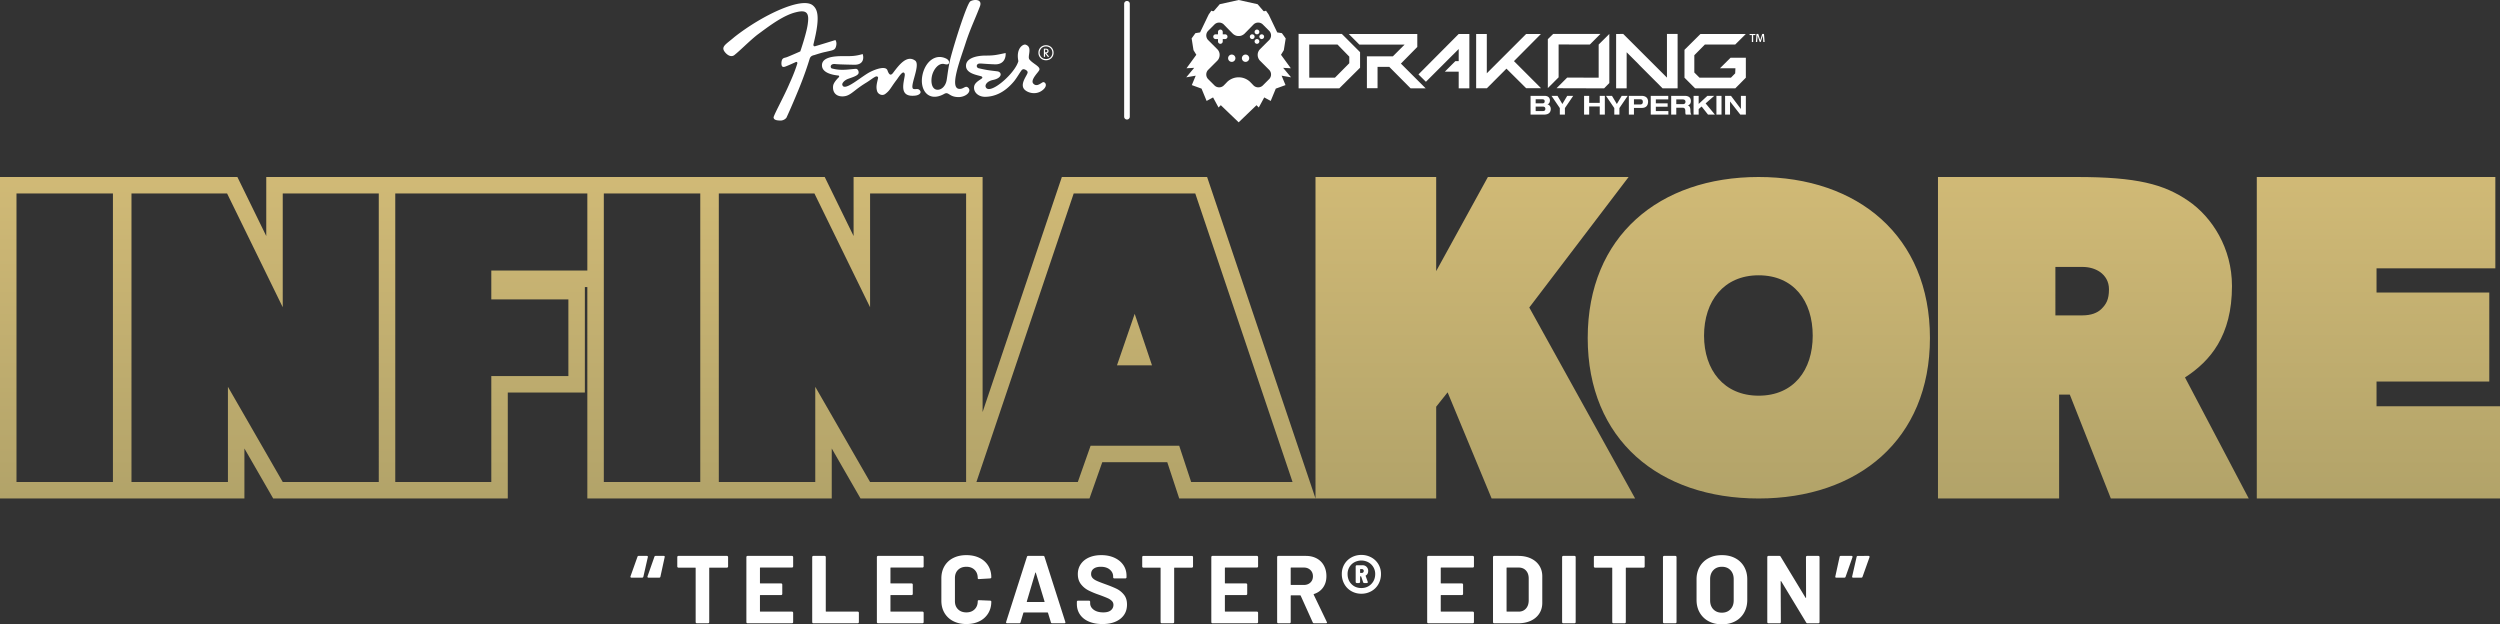 <svg viewBox="0 0 8858.111 2212.142" height="2212.142" width="8858.111" xmlns:xlink="http://www.w3.org/1999/xlink" xmlns="http://www.w3.org/2000/svg">
  <rect x="0" y="0" width="8858.111" height="2212.142" fill="#333333" stroke="none"/>
  <defs>
    <linearGradient gradientUnits="objectBoundingBox" x2="0.5" y1="1" x1="0.5" id="linear-gradient">
      <stop stop-color="#b2a369" offset="0"></stop>
      <stop stop-color="#d5bd78" offset="1"></stop>
    </linearGradient>
  </defs>
  <g transform="translate(22292 6950.907)" data-name="Group 4939" id="Group_4939">
    <path fill="#fff" transform="translate(-20058.234 -6950.908)" d="M3820.324,2201.229a78.42,78.42,0,0,1-31.542-30.519q-11.253-19.608-11.253-45.183v-72.973q0-25.235,11.253-44.671a77.611,77.611,0,0,1,31.542-30.179q20.291-10.742,46.888-10.742,26.939,0,47.228,10.742a77.615,77.615,0,0,1,31.543,30.179q11.253,19.436,11.253,44.671v72.973q0,25.575-11.253,45.354a76.983,76.983,0,0,1-31.543,30.519q-20.29,10.741-47.228,10.742Q3840.614,2212.142,3820.324,2201.229Zm16.71-180.9q-11.423,12.106-11.424,31.884v75.02q0,19.779,11.424,31.714t30.179,11.935q18.754,0,30.348-11.935t11.594-31.714v-75.02q0-19.779-11.423-31.884t-30.519-12.106Q3848.457,2008.223,3837.034,2020.329ZM1624.455,2202.423q-20.461-8.7-31.543-24.893t-11.082-37.681v-7.5a4.075,4.075,0,0,1,4.092-4.092H1624.8a4.075,4.075,0,0,1,4.092,4.092v5.115q0,13.64,12.617,23.017t34.1,9.377q18.073,0,26.939-7.673a24.061,24.061,0,0,0,8.866-18.925,19.079,19.079,0,0,0-5.457-13.811,48.182,48.182,0,0,0-14.833-9.89q-9.377-4.261-29.837-11.764a292.22,292.22,0,0,1-38.7-16.027,77.741,77.741,0,0,1-26.6-22.335q-10.742-14.152-10.742-34.953,0-20.46,10.571-35.8t29.326-23.53q18.755-8.184,43.307-8.184,25.916,0,46.206,9.208t31.713,25.745q11.423,16.539,11.424,38.363v5.115a4.076,4.076,0,0,1-4.093,4.091h-39.215a4.075,4.075,0,0,1-4.093-4.091v-2.728q0-14.321-11.764-24.381t-32.224-10.06q-16.028,0-25.063,6.82T1632.3,2033.8a20.47,20.47,0,0,0,5.286,14.323q5.284,5.8,15.685,10.4t32.225,12.446q24.212,8.866,38.021,15.686a75.754,75.754,0,0,1,24.894,20.29q11.081,13.469,11.082,34.952,0,32.053-23.529,50.638t-63.768,18.584Q1644.915,2211.118,1624.455,2202.423Zm-480.81-1.7a74.689,74.689,0,0,1-31.032-29.155q-10.913-18.755-10.911-43.307v-78.772q0-24.551,10.911-43.306a73.6,73.6,0,0,1,31.032-28.985q20.119-10.23,46.717-10.23,26.256,0,46.205,9.719A73.347,73.347,0,0,1,1267.6,2004.3q11.083,17.9,11.082,41.431,0,3.069-4.093,3.751l-39.9,2.388h-.682q-3.41,0-3.409-3.751,0-18.073-11.083-28.985t-29.155-10.912q-18.413,0-29.5,10.912t-11.082,28.985v82.18q0,17.732,11.082,28.645t29.5,10.911q18.073,0,29.155-10.911T1230.6,2130.3q0-3.75,4.092-3.751l39.9,1.706a4.3,4.3,0,0,1,2.9,1.022,3.067,3.067,0,0,1,1.193,2.387q0,23.529-11.082,41.6a74.1,74.1,0,0,1-31.032,27.961q-19.949,9.89-46.205,9.889Q1163.763,2211.118,1143.645,2200.718Zm3027.057,7.673a4.887,4.887,0,0,1-4.775-2.729l-88.319-145.948q-.681-1.023-1.364-.853t-.681,1.535l.681,143.9a4.077,4.077,0,0,1-4.091,4.093h-39.9a4.079,4.079,0,0,1-4.093-4.093V1973.782a4.077,4.077,0,0,1,4.093-4.091h38.532a4.886,4.886,0,0,1,4.775,2.728l87.977,145.265q.683,1.023,1.364.853t.682-1.534l-.34-143.221a4.075,4.075,0,0,1,4.091-4.091h39.9a4.075,4.075,0,0,1,4.091,4.091V2204.3a4.077,4.077,0,0,1-4.091,4.093Zm-508.091,0a4.077,4.077,0,0,1-4.092-4.093V1973.782a4.075,4.075,0,0,1,4.092-4.091h39.9a4.075,4.075,0,0,1,4.093,4.091V2204.3a4.077,4.077,0,0,1-4.093,4.093Zm-179.707,0a4.077,4.077,0,0,1-4.092-4.093V2013a1.507,1.507,0,0,0-1.7-1.706h-59.335a4.075,4.075,0,0,1-4.091-4.091v-33.418a4.075,4.075,0,0,1,4.091-4.091h171.865a4.075,4.075,0,0,1,4.091,4.091V2007.2a4.075,4.075,0,0,1-4.091,4.091H3528.6a1.507,1.507,0,0,0-1.7,1.706v191.3a4.077,4.077,0,0,1-4.093,4.093Zm-177.661,0a4.077,4.077,0,0,1-4.092-4.093V1973.782a4.075,4.075,0,0,1,4.092-4.091h39.9a4.075,4.075,0,0,1,4.093,4.091V2204.3a4.077,4.077,0,0,1-4.093,4.093Zm-244.838,0a4.077,4.077,0,0,1-4.092-4.093V1973.782a4.075,4.075,0,0,1,4.092-4.091h85.25q25.575,0,44.841,9.036t29.838,25.405q10.57,16.367,10.571,37.85V2136.1q0,21.483-10.571,37.851t-29.838,25.4q-19.266,9.037-44.841,9.037Zm43.989-195.735v152.768a1.507,1.507,0,0,0,1.7,1.706h41.261q15.686,0,25.405-10.572t10.06-28.3v-78.43q0-17.732-9.719-28.3t-26.086-10.571H3106.1A1.507,1.507,0,0,0,3104.4,2012.656Zm-277.233,195.735a4.077,4.077,0,0,1-4.093-4.093V1973.782a4.075,4.075,0,0,1,4.093-4.091H2984.7a4.075,4.075,0,0,1,4.092,4.091v33.077a4.075,4.075,0,0,1-4.092,4.093H2872.855a1.507,1.507,0,0,0-1.7,1.7v52.855a1.507,1.507,0,0,0,1.7,1.7h73.316a4.075,4.075,0,0,1,4.092,4.093v33.077a4.075,4.075,0,0,1-4.092,4.091h-73.316a1.507,1.507,0,0,0-1.7,1.7v55.242a1.507,1.507,0,0,0,1.7,1.706H2984.7a4.075,4.075,0,0,1,4.092,4.092V2204.3a4.077,4.077,0,0,1-4.092,4.093Zm-404.768,0a4.828,4.828,0,0,1-4.774-3.07L2375,2110.864a2.185,2.185,0,0,0-2.046-1.363h-31.713a1.506,1.506,0,0,0-1.7,1.7V2204.3a4.079,4.079,0,0,1-4.093,4.093h-39.9a4.077,4.077,0,0,1-4.093-4.093V1973.782a4.075,4.075,0,0,1,4.093-4.091h97.526q21.823,0,38.363,8.866a62.169,62.169,0,0,1,25.575,25.233q9.036,16.369,9.036,37.852,0,23.189-11.594,39.727t-32.395,23.358a1.624,1.624,0,0,0-1.024,2.387l46.376,96.5a5.223,5.223,0,0,1,.682,2.046q0,2.728-3.751,2.729Zm-82.862-195.735v58.311a1.506,1.506,0,0,0,1.7,1.7h44.67q14.323,0,23.359-8.524t9.037-22.166q0-13.64-9.037-22.335t-23.359-8.7h-44.67A1.507,1.507,0,0,0,2339.532,2012.656ZM2062.3,2208.391a4.077,4.077,0,0,1-4.092-4.093V1973.782a4.075,4.075,0,0,1,4.092-4.091h157.543a4.075,4.075,0,0,1,4.092,4.091v33.077a4.075,4.075,0,0,1-4.092,4.093H2107.993a1.507,1.507,0,0,0-1.7,1.7v52.855a1.507,1.507,0,0,0,1.7,1.7h73.315a4.076,4.076,0,0,1,4.093,4.093v33.077a4.076,4.076,0,0,1-4.093,4.091h-73.315a1.507,1.507,0,0,0-1.7,1.7v55.242a1.507,1.507,0,0,0,1.7,1.706h111.849a4.075,4.075,0,0,1,4.092,4.092V2204.3a4.077,4.077,0,0,1-4.092,4.093Zm-179.707,0a4.077,4.077,0,0,1-4.091-4.093V2013a1.507,1.507,0,0,0-1.7-1.706h-59.335a4.075,4.075,0,0,1-4.092-4.091v-33.418a4.075,4.075,0,0,1,4.092-4.091h171.865a4.075,4.075,0,0,1,4.091,4.091V2007.2a4.075,4.075,0,0,1-4.091,4.091h-61.04a1.507,1.507,0,0,0-1.7,1.706v191.3a4.077,4.077,0,0,1-4.091,4.093Zm-388.4,0a4.281,4.281,0,0,1-4.433-3.411l-10.23-33.417q-.683-1.365-1.7-1.364h-83.886q-1.023,0-1.706,1.364l-9.889,33.417a4.281,4.281,0,0,1-4.433,3.411h-43.306a3.823,3.823,0,0,1-3.07-1.195q-1.022-1.193-.34-3.58L1404.85,1973.1a4.28,4.28,0,0,1,4.433-3.409h53.538a4.28,4.28,0,0,1,4.433,3.409l73.656,230.516a3.8,3.8,0,0,1,.341,1.7q0,3.07-3.751,3.07Zm-58.653-179.878q-.681.17-1.023,1.193l-30.008,101.277q-.341,2.046,1.364,2.046h60.016q2.046,0,1.364-2.046l-30.69-101.277q-.3-1.212-.876-1.212A.609.609,0,0,0,1435.541,2028.513ZM877.324,2208.391a4.079,4.079,0,0,1-4.093-4.093V1973.782a4.076,4.076,0,0,1,4.093-4.091h157.542a4.075,4.075,0,0,1,4.093,4.091v33.077a4.075,4.075,0,0,1-4.093,4.093H923.018a1.507,1.507,0,0,0-1.7,1.7v52.855a1.507,1.507,0,0,0,1.7,1.7h73.315a4.075,4.075,0,0,1,4.091,4.093v33.077a4.075,4.075,0,0,1-4.091,4.091H923.018a1.507,1.507,0,0,0-1.7,1.7v55.242a1.507,1.507,0,0,0,1.7,1.706h111.848a4.075,4.075,0,0,1,4.093,4.092V2204.3a4.077,4.077,0,0,1-4.093,4.093Zm-229.152,0a4.077,4.077,0,0,1-4.093-4.093V1973.782a4.075,4.075,0,0,1,4.093-4.091h39.9a4.076,4.076,0,0,1,4.093,4.091v191.642a1.507,1.507,0,0,0,1.7,1.706H805.373a4.075,4.075,0,0,1,4.091,4.092V2204.3a4.077,4.077,0,0,1-4.091,4.093Zm-233.245,0a4.077,4.077,0,0,1-4.091-4.093V1973.782a4.075,4.075,0,0,1,4.091-4.091H572.47a4.075,4.075,0,0,1,4.091,4.091v33.077a4.075,4.075,0,0,1-4.091,4.093H460.622a1.507,1.507,0,0,0-1.706,1.7v52.855a1.507,1.507,0,0,0,1.706,1.7h73.314a4.075,4.075,0,0,1,4.093,4.093v33.077a4.075,4.075,0,0,1-4.093,4.091H460.622a1.507,1.507,0,0,0-1.706,1.7v55.242a1.508,1.508,0,0,0,1.706,1.706H572.47a4.075,4.075,0,0,1,4.091,4.092V2204.3a4.077,4.077,0,0,1-4.091,4.093Zm-179.706,0a4.077,4.077,0,0,1-4.093-4.093V2013a1.507,1.507,0,0,0-1.7-1.706H170.09A4.075,4.075,0,0,1,166,2007.2v-33.418a4.075,4.075,0,0,1,4.093-4.091H341.954a4.075,4.075,0,0,1,4.091,4.091V2007.2a4.075,4.075,0,0,1-4.091,4.091H280.915A1.508,1.508,0,0,0,279.21,2013v191.3a4.077,4.077,0,0,1-4.091,4.093Zm2319.311-113.724a65.106,65.106,0,0,1-24.893-25.063,71.622,71.622,0,0,1-9.037-35.805,66.586,66.586,0,0,1,9.037-34.44,65.315,65.315,0,0,1,24.893-24.212,71.07,71.07,0,0,1,35.294-8.866,72.025,72.025,0,0,1,35.464,8.866,64.988,64.988,0,0,1,25.063,24.212,66.585,66.585,0,0,1,9.036,34.44,71.621,71.621,0,0,1-9.036,35.805,64.772,64.772,0,0,1-25.063,25.063,70.951,70.951,0,0,1-35.464,9.037A70.013,70.013,0,0,1,2554.532,2094.667Zm10.4-102.3a45.656,45.656,0,0,0-17.562,17.22,47.5,47.5,0,0,0-6.309,24.211q0,21.825,13.811,35.805t34.953,13.981q21.141,0,35.122-14.151t13.981-35.635a46.782,46.782,0,0,0-24.211-41.431,52.268,52.268,0,0,0-49.787,0Zm35.465,73.485a4.28,4.28,0,0,1-4.433-3.409l-6.479-19.1q-.683-1.364-1.7-1.364h-.682a1.507,1.507,0,0,0-1.7,1.706v18.073a4.075,4.075,0,0,1-4.093,4.092h-7.5a4.075,4.075,0,0,1-4.092-4.092v-54.9a4.075,4.075,0,0,1,4.092-4.092h20.119a19.31,19.31,0,0,1,14.493,5.8,19.764,19.764,0,0,1,5.626,14.322q0,11.253-8.184,16.027-1.364.342-.682,2.046l7.161,20.119a3.8,3.8,0,0,1,.341,1.7q0,3.07-3.751,3.069Zm-15-47.74v10.23a1.507,1.507,0,0,0,1.7,1.7h4.433a6.388,6.388,0,0,0,4.944-2.045,6.842,6.842,0,0,0,1.875-4.775,6.443,6.443,0,0,0-6.82-6.82H2587.1A1.507,1.507,0,0,0,2585.393,2018.112Zm1747.284,28.645q-4.773,0-3.751-4.433l15.686-68.882q1.023-3.752,4.433-3.751H4386.9a3.818,3.818,0,0,1,3.068,1.193q1.025,1.193.341,3.58l-24.552,68.882a4.279,4.279,0,0,1-4.432,3.41Zm-60.016,0q-4.433,0-3.411-4.433l15-68.882a4.085,4.085,0,0,1,4.433-3.751h37.852a3.82,3.82,0,0,1,3.069,1.193q1.023,1.193.342,3.58l-24.212,68.882a4.281,4.281,0,0,1-4.433,3.41Zm-4208.622,0a3.82,3.82,0,0,1-3.069-1.193q-1.023-1.193-.342-3.581L84.84,1973.1a4.279,4.279,0,0,1,4.433-3.409h28.644q4.433,0,3.409,4.433l-15,68.882a4.085,4.085,0,0,1-4.433,3.751Zm-60.357,0a3.82,3.82,0,0,1-3.069-1.193q-1.023-1.193-.34-3.581L24.824,1973.1a4.278,4.278,0,0,1,4.432-3.409H57.9q4.774,0,3.751,4.433l-15.686,68.882q-1.023,3.751-4.433,3.751Z" data-name="Path 11039" id="Path_11039"></path>
    <path fill="url(#linear-gradient)" transform="translate(-14884.589 -7329.715)" d="M-3229.115,2145.088l-42.347-128.519h-230.376l-45.275,128.519h-811.167l-102.042-177.235v177.235h-866.02V1395.9h-8.763v373.862h-273.1v375.323h-831.151l-102.042-177.235v177.235h-866.018V1005.975h841.134L-6464,1215.085V1005.975h1978.79l102.281,209.111V1005.975h457.1v832.873l280.8-832.873h514.72l384.042,1139.114Zm-.095-186.933,42.353,128.518h359.26L-3172.252,1064.39h-430.821l-344.654,1022.284h359.261l45.271-128.518Zm-1095.3,128.518h340.276V1064.39h-340.276v403.074l-197.15-403.074h-338.814V2086.673h341.732V1749.32Zm-943.418,0h341.737V1064.39h-341.737Zm-738.961,0h340.276V1711.351h273.093V1439.712h-273.093V1337.484h340.271V1064.39H-6006.89Zm-398.685,0h340.27V1064.39h-340.27v403.074l-197.157-403.074h-338.814V2086.673h341.737V1749.32Zm-943.419,0h341.732V1064.39h-341.732Zm7937.932,58.409V1005.975h845.251v323.573H1013.216v85.843h399.516v315.325H1013.216v87.495H1450.7v326.871Zm-517.14,0L-73.614,1776.939h-37.837v368.144H-540.683V1005.975H-48.716c212.965,0,308.331,25.327,394.562,84.2,85.461,58.341,155.179,168.388,155.179,302.111,0,87.644-19.032,154.508-50.134,207-29.769,50.272-70.608,87.368-116.343,116.882l225.91,428.914Zm-196.458-648.8h95.748c29.721,0,52.83-8.248,67.691-23.109,16.507-16.512,26.411-33.019,26.411-69.337,0-28.069-13.209-47.879-31.368-61.083C17.316,1331.2-4.145,1324.6-28.912,1324.6H-124.66Zm-1657.105,80.046c0-361.066,254.025-570.356,605.5-570.356s607.1,209.29,607.1,570.356-255.625,568.752-607.1,568.752S-1781.765,1937.4-1781.765,1576.331Zm412.191-7.989c0,121.419,70.293,212.482,193.312,212.482,124.617,0,191.719-91.063,191.719-212.482,0-123.018-67.1-214.082-191.719-214.082C-1299.281,1354.261-1369.574,1445.324-1369.574,1568.342Zm-752.646,576.74-155.943-376.1-40.51,50.881v325.22h-427.581V1005.975h427.581v333.479l183.248-333.479h498.563l-351.933,462.415,375.047,676.693Zm-1327.509-471.707,62.8-182.55,61.338,182.55Z" data-name="Path 11033" id="Path_11033"></path>
    <path fill="#fff" transform="translate(-20058.234 -6950.907)" d="M507.178,415.506c2.151-7.561,11.491-26.272,22.655-48.612,11.376-22.741,24.619-49.253,34.074-71.651,14.822-32.451,22.612-54.878,26.94-68.718,2.392-6.194-2.407-9.056-6.735-5.723-2.392.982-6.436,2.79-10.835,4.77-6.323,2.833-13.385,5.993-17.3,7.474-.94.357-1.937.77-2.949,1.2-8.287,3.431-18.4,7.632-18.012-11.05.826-15.876,6.992-17.414,13.912-19.122a48.369,48.369,0,0,0,4.884-1.409c11.05-4.087,48.085-20.519,48.085-20.519S626,112.114,628.822,80.989c4.8-36.268-5.966-46.719-41.833-37.706-42.4,9.855-89.963,44.938-126.216,71.694-2.364,1.751-4.7,3.459-6.962,5.125-15.051,11.065-34.629,29.19-51.987,45.252-12.586,11.662-24.007,22.227-31.682,28.236,0,0-12.517,14.324-31.739-4.756-17.755-18.8-7.988-26.669,14.439-44.724,4.9-3.93,10.395-8.359,16.332-13.484C468.748,52.6,607.991-12.334,646.108,18.949c15.066,12.587,26.172,34.644,7.22,117.4-3.5,15.264-4.585,19.848-4.871,20.945-.227,1.936-.6,9.526,8.245,5.766,11.606-3.175,69.444-21.131,69.444-21.131s5.554,6.082,3.161,18.754c-2.89,15.378-8.771,16.689-26.471,20.632-3.275.727-6.962,1.553-11.092,2.563-10.495,1.88-27.624,7.177-39.842,11.164-8.172,1.909-14.423,4.3-17.3,14.795-5.367,17.714-18.054,56.984-37.533,104.529-26.784,65.456-44.226,102.577-44.226,102.577s-6.18,9.2-19.579,10.225C518.726,426.967,507.649,425.53,507.178,415.506Zm1242.2-2.006V13.5a10,10,0,0,1,20,0v400a10,10,0,0,1-20,0Zm-619.359-78.987c-6.052-3.816-10.109-6.379-18.14-1.866-54.421,30.686-87.969-12.232-77.276-66.011,9.17-46.106,44.952-78.642,84.907-58.679,0,0,10.237,5.055,9.383,13.612-.669,6.636-5.7,7.959-15.735,5.624-20.831-5.966-39.071,18.553-44.41,40.382-4.842,19.892-2.279,46.676,15.877,50.107,14.538,2.734,31.424-9.852,35.753-33.233.755-4.086,2.164-14.068,3.275-21.927.584-4.129,1.082-7.675,1.353-9.455,5.012-31.71,8.742-45.622,8.742-45.622,17.415-66.226,59.121-195.017,70.5-202.55,11.79-7.8,44.241-9.113,34.087,17.785-5.823,15.378-11.989,30.115-18.3,45.179-10.808,25.844-22.015,52.627-32.523,85.192-2.52,7.817-5.339,16.234-8.272,24.975-19.777,59.006-44.611,133.078-15.279,136.81,7.5.953,12.873-1.824,17.472-4.187,5.041-2.606,9.141-4.727,14.067-.883,14.453,11.235-1.339,31.482-29.146,34.174q-1.76.064-3.413.063C1145.039,344,1136.42,338.551,1130.021,334.514Zm87.769-27.78c1.637-11.435,12.857-18.938,21.359-24.619,2.321-1.538,4.442-2.948,6.109-4.272,3.36-2.619,1.437-6.692-3.6-7.873-1.907-.541-4-1.082-6.208-1.652-18.98-4.912-47.06-12.2-46.448-36.054.684-26.811,38.516-35.312,69.216-35.312,28.606,0,36.908-1.781,68.946-8.644l2.249-.484c1.324,15.834-5.268,41.364-38.5,40.139-17.828-.669-30.273-1.566-38.816-2.179-6.678-.484-10.979-.8-13.6-.7-14.381-.228-14.793,15.877-2.533,17.187,24.775,5.766,34.33,6.9,50.491,8.856h.014c4.016.484,8.43,1.012,13.6,1.666,16.517,2.136,19.237,23.38-15.393,30.542-20.974,4.343-28.833,17.186-25.858,24.889,12.2,31.64,103.759-46.832,115.792-91.684-9.412-45.351,17.044-61.142,25.6-58.309,16.46,5.44,14.324,20.4,12.457,33.42-1.11,7.7-2.107,14.723.884,18.7,4.813,6.223,12.161,11.5,18.952,16.4,10.894,7.846,20.376,14.666,15.677,22.712a89.027,89.027,0,0,1-6.407,8.628c-9.2,11.563-22.841,28.721-14.268,38.131,9.354,10.281,20.247,3.39,28.036-1.537,3.4-2.164,6.222-3.931,8.03-3.717,8.331,1,15.72,14.894-5.3,30.059-22.455,16.233-50.677,7.874-61.869-3.631-13.4-13.769-2.164-34.231,5.44-48.071,2.734-4.983,5-9.113,5.467-11.761,1.154-6.536-7.418-11.078-13.469-12.417-2.009-.214-6.579,1.253-8.174,4.3-2.761,3.546-6.25,8.985-10.08,14.937-5.326,8.288-11.293,17.571-16.845,24.192-33.875,40.354-69.144,53.81-101.054,54.464-.352.008-.7.011-1.05.011C1233.161,343.054,1214.858,327.078,1217.79,306.734Zm-499.532-2.89c1.28-9.37,10.906-20.974,19.237-29.361,3.83-2.606,2.164-7.619-3.118-7.105-18.483-2.093-54.137-9-55.66-34.231-1.808-29.958,40.41-34.245,71.749-34.245,2.919,0,5.683,0,8.331.013h.014c24.462.086,38.645.129,64.09-7.4,4.557,13.37,3.815,38.588-30.116,37.919-48.184-.954-60.886-1.8-66.567-2.435-21.5-2.364-18.4,15.776-11.151,15.805,24.578,6.706,46.747,4.514,66.582,2.563,5.881-.584,11.547-1.154,17.016-1.452,5.141-.285,9.981,5.283,9.981,13.2,0,9.07-15.235,14.424-30.628,19.849-1.979.684-3.958,1.382-5.909,2.094-14.638,5.267-22.484,15.976-21.515,20.774,3.9,19.38,34.245-1.794,63.292-22.055,12.672-8.829,25.09-17.486,34.958-22.556,20.4-10.451,55.959-22.853,61.867-5.88,5.34,15.278,11.392,20.02,19.594,9.185l.954-1.254c20.66-27.381,47.985-63.592,77.418-42.659,11.376,8.088,3.9,35.184-2.748,59.262-5.766,20.888-10.908,39.5-2.549,41.422a28.232,28.232,0,0,0,8.358.313c4.413-.285,8.5-.541,12.316,3.018,10.138,9.469-.6,18.411-13.954,20.049-52.144,6.38-45.195-31.639-40.055-59.675v-.029q.6-3.182,1.111-6.151l.1-.57c1-5.738,2.222-12.744-2.991-15.178-5.353-2.52-15.9,12.758-21.529,20.888v.014h-.015c-1.153,1.679-2.093,3.047-2.748,3.9-8.258,10.778-13.584,18.681-17.855,24.989-7.632,11.306-11.819,17.5-23.239,26.072-10.651,8-25.472,1.068-28.848-10.01-4.073-13.371-1.58-24.321,1.679-38.6.584-2.562,1.182-5.225,1.781-8.03.256-4.9-3.5-5.667-6.052-5.667-4.214.669-12.246,6.251-20.861,12.246-5.012,3.474-10.208,7.105-14.993,9.981a392.751,392.751,0,0,0-40.041,27.979c-16.26,12.6-26.355,20.4-43.627,20.7-.316,0-.627.008-.938.008C725.7,341.541,715.515,323.873,718.258,303.843Zm727.313-116.959c0-15.25,11.548-26.7,26.911-26.7s26.9,11.449,26.9,26.7v.014c0,15.25-11.534,26.683-26.9,26.683S1445.571,202.148,1445.571,186.884Zm4.416,0v.014c0,12.758,9.639,22.341,22.5,22.341,12.873,0,22.513-9.582,22.513-22.355s-9.64-22.342-22.513-22.342C1459.625,164.542,1449.987,174.126,1449.987,186.884Zm28.747,14.566-9.568-12.3v12.3h-4.244v-29.1h5.353c2.349,0,11.293.071,11.293,8.315,0,4.443-3.133,7.632-7.6,8.1l10.11,12.688Zm-9.568-16.033h1.737c2.564,0,6.422-.4,6.422-4.6,0-4.586-3.9-4.757-6.593-4.757h-1.566Z" data-name="Path 11057" id="Path_11057"></path>
    <path fill="#fff" transform="translate(-23714.854 -316.907)" d="M5748.491-6261.267l-8.064,8.115-19.377-35.64-22.87,12.43L5680.147-6320l-34.427-12.5,13.865-33.381L5626-6360.011l28.133-33.6-27.2,1.447,34.778-47.766-10.027-16.333-6.6-41.674,13.441-18.624,16.5-2.6,30.271-63.089,9.718-14.036,3.219,1.692h5.288l21.075-24.487L5811.724-6634l67.128,14.919,21.076,24.487h5.288l3.219-1.692,9.718,14.036,30.272,63.089,16.5,2.6,13.439,18.624-6.6,41.674-10.027,16.333,34.777,47.766-27.2-1.447,28.133,33.6-33.587-5.875,13.867,33.381L5943.3-6320l-18.034,43.639-22.868-12.43-19.377,35.64-8.064-8.115-63.234,60.663Zm80.557-96.205a59.613,59.613,0,0,1,12.865,5.742,57.438,57.438,0,0,1,8.01,5.741,33.727,33.727,0,0,1,2.759,2.609l11.6,11.994a23.341,23.341,0,0,0,7.765,5.156,23.422,23.422,0,0,0,4.35,1.288,23.56,23.56,0,0,0,4.483.43,23.566,23.566,0,0,0,4.483-.43,23.4,23.4,0,0,0,4.35-1.288,23.336,23.336,0,0,0,7.765-5.156l22.13-22.13a23.329,23.329,0,0,0,5.157-7.765,23.536,23.536,0,0,0,1.289-4.35,23.688,23.688,0,0,0,.431-4.483,23.68,23.68,0,0,0-.431-4.483,23.523,23.523,0,0,0-1.289-4.351,23.3,23.3,0,0,0-5.157-7.763c-.224-.226-22.94-23-31.942-31.943a28.378,28.378,0,0,1-5.189-7.059,29.738,29.738,0,0,1-2.488-6.662,29.405,29.405,0,0,1-.773-4.955,17.774,17.774,0,0,1-.04-1.942,16.02,16.02,0,0,1-.011-1.872,27.278,27.278,0,0,1,.662-4.808,28.244,28.244,0,0,1,2.37-6.533,28.315,28.315,0,0,1,5.115-7.05c8.86-8.952,31.339-31.344,32.292-32.293l0,0a23.336,23.336,0,0,0,5.157-7.765,23.536,23.536,0,0,0,1.289-4.35,23.677,23.677,0,0,0,.431-4.482,23.672,23.672,0,0,0-.431-4.483,23.514,23.514,0,0,0-1.289-4.35,23.329,23.329,0,0,0-5.157-7.765l-22.13-22.131a23.311,23.311,0,0,0-7.765-5.155,23.481,23.481,0,0,0-4.35-1.291,23.644,23.644,0,0,0-4.483-.429,23.638,23.638,0,0,0-4.483.429,23.5,23.5,0,0,0-4.35,1.291,23.306,23.306,0,0,0-7.765,5.155c-.192.2-19.3,19.983-32.217,32.9a33.845,33.845,0,0,1-10.075,6.174,26.529,26.529,0,0,1-5.031,1.338,31.877,31.877,0,0,1-5.237.407,31.9,31.9,0,0,1-5.238-.407,26.514,26.514,0,0,1-5.03-1.338,33.871,33.871,0,0,1-10.076-6.174c-12.918-12.92-32.025-32.707-32.216-32.9a23.326,23.326,0,0,0-7.765-5.155,23.537,23.537,0,0,0-4.35-1.291,23.647,23.647,0,0,0-4.484-.429,23.65,23.65,0,0,0-4.483.429,23.5,23.5,0,0,0-4.349,1.291,23.338,23.338,0,0,0-7.766,5.155l-22.13,22.131a23.362,23.362,0,0,0-5.156,7.765,23.443,23.443,0,0,0-1.29,4.35,23.712,23.712,0,0,0-.43,4.483,23.717,23.717,0,0,0,.43,4.482,23.4,23.4,0,0,0,1.29,4.35,23.35,23.35,0,0,0,5.156,7.765l.006.006c.953.949,23.438,23.347,32.293,32.291a28.336,28.336,0,0,1,5.114,7.05,28.22,28.22,0,0,1,2.37,6.533,27.15,27.15,0,0,1,.661,4.809,16.624,16.624,0,0,1-.01,1.871,17.778,17.778,0,0,1-.04,1.942,29.29,29.29,0,0,1-.773,4.955,29.784,29.784,0,0,1-2.488,6.662,28.358,28.358,0,0,1-5.19,7.059c-9.11,9.049-31.719,31.717-31.942,31.943a23.319,23.319,0,0,0-5.156,7.764,23.421,23.421,0,0,0-1.29,4.35,23.727,23.727,0,0,0-.43,4.483,23.727,23.727,0,0,0,.43,4.483,23.443,23.443,0,0,0,1.29,4.35,23.353,23.353,0,0,0,5.156,7.765l22.13,22.13a23.333,23.333,0,0,0,7.766,5.156,23.572,23.572,0,0,0,4.349,1.29,23.729,23.729,0,0,0,4.483.428,23.726,23.726,0,0,0,4.484-.428,23.611,23.611,0,0,0,4.35-1.29,23.311,23.311,0,0,0,7.765-5.156l11.6-11.994a33.9,33.9,0,0,1,2.759-2.609,57.6,57.6,0,0,1,8.009-5.741,59.666,59.666,0,0,1,12.867-5.742,58.474,58.474,0,0,1,17.324-2.609A58.474,58.474,0,0,1,5829.048-6357.472ZM7589.173-6227.9l-36.214-46.36h-.186v46.36h-17.5v-66.469h20.947l34.908,46.36h.187v-46.36h17.5v66.469Zm-84.62,0v-66.469h18.06v66.469Zm-29.791,0-22.622-28.766-10.52,9.03v19.735h-18.058v-66.469h18.058v28.579l30.907-28.579h24.3l-30.534,26.718,32.862,39.75Zm-78.663,0c-1.676-3.071-1.769-5.772-1.769-12.755,0-9.308-4-11.635-9.589-11.635h-22.435v24.39h-18.059v-66.469h48.313c18.434,0,21.5,11.266,21.5,18.062,0,8.1-3.259,13.312-10.8,16.01v.187c7.914,1.21,9.124,11.265,9.124,17.78,0,3.258.278,11.078,3.444,14.43Zm-33.792-37.051h23.925c4,0,8.657-2.235,8.657-8.471,0-6.61-5.213-8.286-9.589-8.286h-22.994Zm-90.485,37.051v-66.469h62.092v12.661h-44.032v13.778h41.8v12.1h-41.8v15.266h44.4v12.661Zm-77.545,0v-66.469h44.683c18.9,0,23.46,11.266,23.46,20.2,0,14.15-7.447,22.529-22.064,22.529h-28.02v23.739Zm18.06-35.841H7231.7c5.586,0,12.1-.186,12.1-9.124,0-8.657-5.306-9.4-10.425-9.4h-21.04ZM7142.7-6227.9v-23.18l-29.416-43.289h21.224l17.222,28.954,17.222-28.954h21.225l-29.418,43.289v23.18Zm-51.572,0v-28.859h-37.424v28.859h-18.06v-66.469h18.06v24.949h37.424v-24.949h18.059v66.469Zm-141.5,0v-23.18l-29.417-43.289h21.225l17.221,28.954,17.223-28.954h21.225l-29.417,43.289v23.18Zm-103.612,0v-66.469h49.9c9.681,0,18.712,4.469,18.712,16.757,0,5.121-2.608,11.358-8.844,13.313v.186c7.727,1.3,11.822,8.936,11.822,16.1,0,8.844-4.1,20.108-24.2,20.108Zm18.06-12.661H6890.7c5.586,0,7.728-3.629,7.728-7.82,0-5.212-3.259-8.005-9.588-8.005h-24.763Zm0-27.368h25.135c4.189,0,6.8-2.234,6.8-7.167,0-4.19-1.862-7.17-9.31-7.17h-22.621Zm-389.707-53.027v0Zm-306.059,0H6024.147l-.111-192.693h153.473l64.4,64.44,0,55.148-73.6,73.1v0Zm-106.4-37.766-37.767,37.766,37.77-37.763h90.907l50.883-51.319v-23.3l-41.9-42.986H6061.8Zm1367.2,37.766-37.735-37.765v-98.718l56.646-56.211h160.786l-37.576,37.326H7463.8l-37.566,38v61.207l18.43,18.4h111.271l15.117-15.434.812-17.8,36.948-37.393v70.626l-37.353,37.765Zm-62.072,0h-53.162l-84.591-84.765.174-.176-42.963-42.963v127.9h-37.33v-192.694H7174.4l154.882,154.634v-154.634h37.763V-6321.2l.252.247Zm-428.968-.483,37.727-37.73,111.522.45v-117.488l37.761-37.443v173.813l-18.449,18.881Zm-247.295.276H6653.22v-192.487h37.763v139.336l139.441-139.333,52.225.106-95.451,96.114,95.934,95.979-52.69.062-69.857-69.359-69.6,69.79Zm-99.41.207v-59.019h-49.251l37.331-37.328h11.92v-42.989l-20.64,20.617-.057-.061-95.466,95.463-26.429-26.091,142.591-143.287.211.2h37.55v192.489ZM6474.372-6320.956Zm-53.364,0-75.562-76.064h-41.593v75.46h-37.73v-112.756h91.962l41.594-41.6H6239.524l-37.729-37.731h242.874v46l-58.063,58.93,87.766,87.762ZM6907.219-6495.2l18.88-18.446h167.463l-37.364,37.363-110.777-.037v116.331l-38.2,38.2V-6495.2Zm-432.01,150.935v0l.029.029Zm1041.83-47.749,37.577-37.329h54.2l-36.889,37.329ZM5823.2-6427.7a12.965,12.965,0,0,1,12.964-12.965,12.965,12.965,0,0,1,12.963,12.965,12.965,12.965,0,0,1-12.963,12.965A12.965,12.965,0,0,1,5823.2-6427.7Zm-48.879,0a12.965,12.965,0,0,1,12.963-12.965,12.965,12.965,0,0,1,12.964,12.965,12.965,12.965,0,0,1-12.964,12.965A12.965,12.965,0,0,1,5774.32-6427.7Zm93.872-59.484a8.416,8.416,0,0,1,8.416-8.418,8.416,8.416,0,0,1,8.415,8.418,8.414,8.414,0,0,1-8.415,8.414A8.414,8.414,0,0,1,5868.192-6487.181Zm-129.68,0v-8.416h-8.417a8.416,8.416,0,0,1-8.417-8.415,8.416,8.416,0,0,1,8.417-8.416h8.417v-8.417a8.415,8.415,0,0,1,8.415-8.416,8.415,8.415,0,0,1,8.416,8.416v8.417h8.416a8.415,8.415,0,0,1,8.416,8.416,8.416,8.416,0,0,1-8.416,8.415h-8.416v8.416a8.415,8.415,0,0,1-8.416,8.416A8.414,8.414,0,0,1,5738.512-6487.183Zm1932.131,1.917-1.569-22.323h-.144l-7.353,22.323h-3.639l-7.281-22.323h-.21l-1.5,22.323h-4.639l2.213-28.383h6.281l6.925,21.325h.14l6.852-21.325h6.353l2.212,28.383Zm-40.54,0v-24.391h-8v-3.992h20.629v4h-7.995v24.388Zm-1745.08-18.747a8.416,8.416,0,0,1,8.417-8.416,8.415,8.415,0,0,1,8.416,8.416,8.416,8.416,0,0,1-8.416,8.415A8.416,8.416,0,0,1,5885.022-6504.013Zm-33.663,0a8.415,8.415,0,0,1,8.416-8.416,8.416,8.416,0,0,1,8.416,8.416,8.416,8.416,0,0,1-8.416,8.415A8.416,8.416,0,0,1,5851.36-6504.013Zm16.832-16.832a8.416,8.416,0,0,1,8.416-8.416,8.416,8.416,0,0,1,8.415,8.416,8.416,8.416,0,0,1-8.415,8.417A8.416,8.416,0,0,1,5868.192-6520.845Z" data-name="Path 11055" id="Path_11055"></path>
  </g>
</svg>
